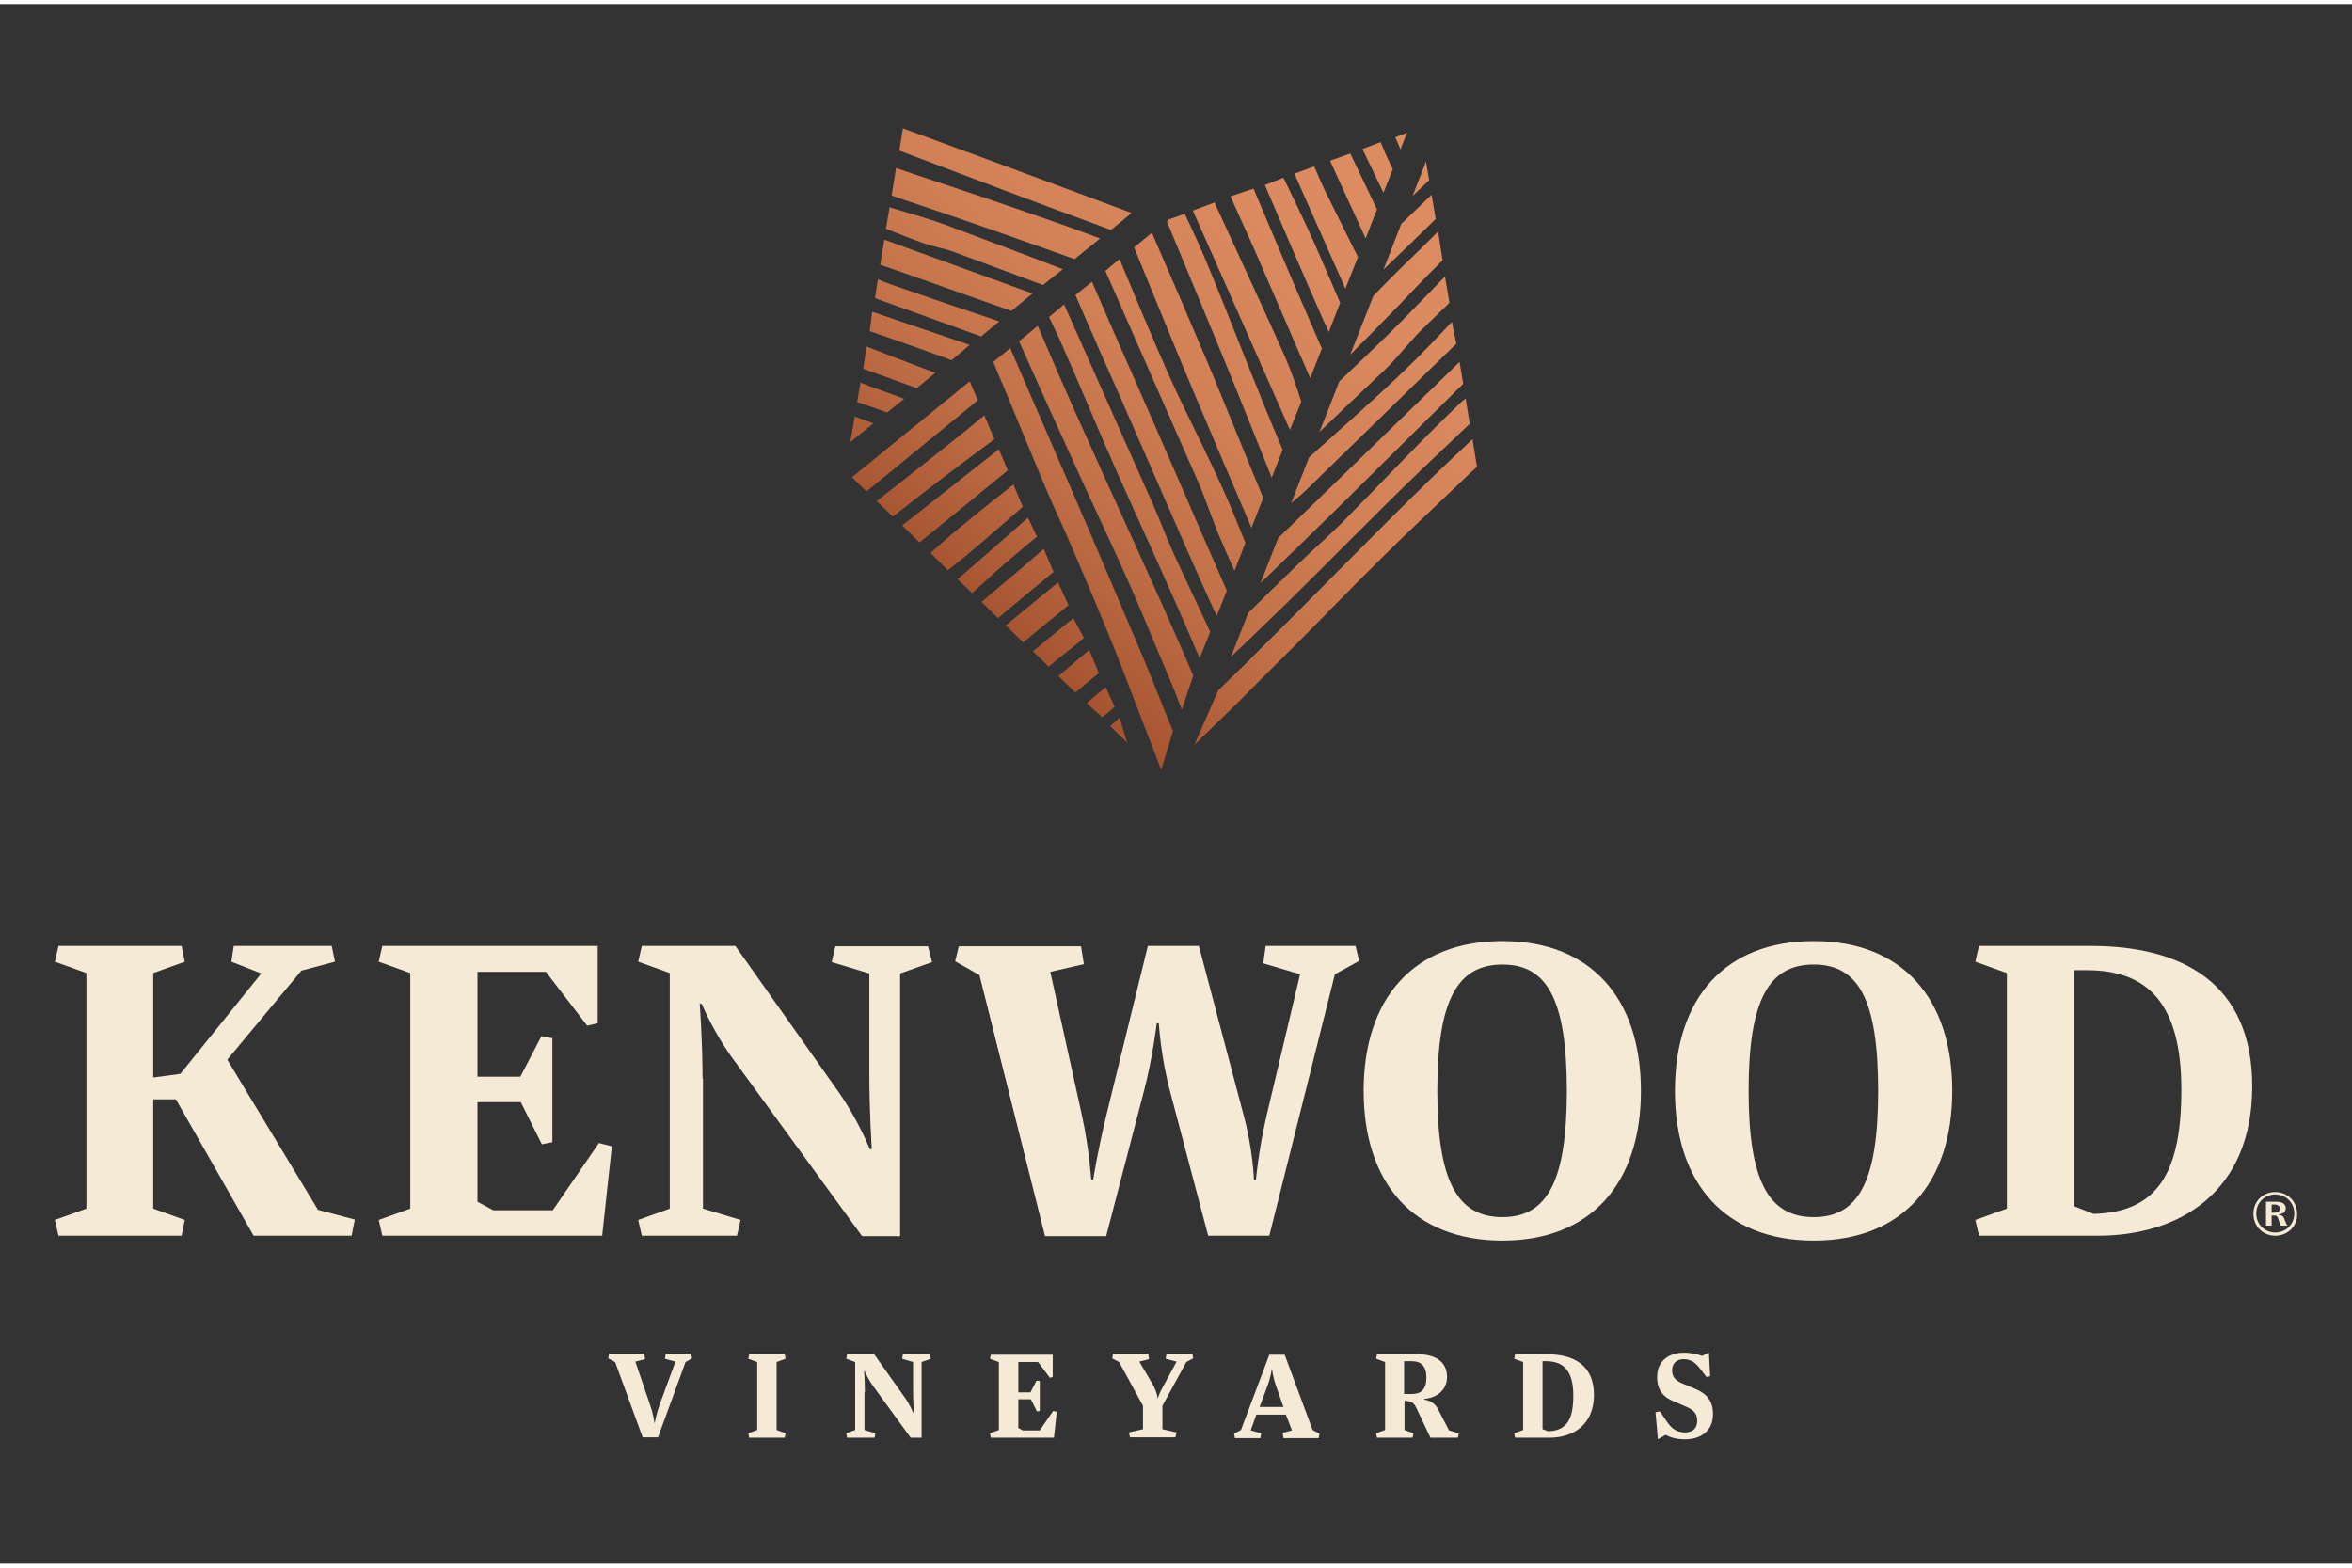 <svg class="agegate_logo" width="210" height="140" viewBox="0 0 386 256" fill="none" xmlns="http://www.w3.org/2000/svg"><rect x="0" y="0" width="386" height="256" fill="#333333" stroke="none"/><path d="M108.258 229.882C107.66 231.609 107.461 232.872 107.461 232.872H107.394C107.394 232.872 107.261 231.543 106.663 229.882L104.272 222.84L105.866 222.441L105.733 221.577H99.953L99.82 222.308L100.95 222.906L105.467 235.264H107.992L112.51 222.906L113.573 222.308L113.44 221.577H109.254L109.122 222.375L110.849 222.84L108.258 229.882ZM122.941 221.644L122.808 222.375L124.269 222.906V234.068L122.808 234.599L122.941 235.33H128.787L128.92 234.599L127.458 234.068V222.906L128.92 222.375L128.787 221.644H122.941ZM141.942 227.889C141.942 226.162 141.809 224.368 141.809 224.368H141.875C141.875 224.368 142.473 225.763 143.47 227.092L149.449 235.33H151.243V222.906L152.771 222.375L152.572 221.644H148.187L148.054 222.375L149.848 222.906V227.69C149.848 229.417 149.981 231.211 149.981 231.211H149.848C149.848 231.211 149.316 229.816 148.32 228.487L143.47 221.644H139.018L138.886 222.375L140.347 222.906V234.068L138.886 234.599L139.018 235.33H143.536L143.669 234.599L141.875 234.068V227.889H141.942ZM169.181 229.018L170.178 231.012L170.643 230.945V226.029L170.111 225.962L169.115 227.889H167.122V222.906H170.377L172.304 225.497L172.769 225.364V221.71H162.604L162.471 222.375L163.933 222.906V234.068L162.471 234.599L162.604 235.33H172.968L173.433 231.078L172.835 230.945L170.643 234.134H167.852L167.122 233.735V229.018H169.181ZM186.986 222.84L188.581 222.441L188.448 221.577H182.668L182.535 222.308L183.665 222.906L187.584 230.081V233.935L185.259 234.466L185.458 235.264H192.899L193.099 234.466L190.773 233.935V230.081L194.693 222.906L195.823 222.308L195.69 221.577H191.438L191.305 222.375L193.099 222.84L190.973 226.76C190.175 228.155 190.043 228.819 190.043 228.819H189.976C189.976 228.819 189.976 228.088 189.245 226.693L186.986 222.84ZM212.033 234.134L210.505 234.533L210.638 235.396H216.418L216.551 234.666L215.422 234.068L210.838 221.71H208.313L203.662 234.068L202.533 234.666L202.666 235.396H206.851L206.984 234.599L205.257 234.134L206.187 231.543H211.037L212.033 234.134ZM207.914 227.092C208.579 225.364 208.712 224.102 208.712 224.102H208.778C208.778 224.102 208.844 225.231 209.509 227.092L210.638 230.281H206.718L207.914 227.092ZM237.811 234.134L236.017 230.679C235.552 229.749 234.755 229.218 233.758 229.085V228.952C235.552 228.819 237.479 227.69 237.479 225.364C237.479 222.574 235.154 221.644 232.762 221.644H225.985L225.852 222.375L227.314 222.906V234.068L225.852 234.599L225.985 235.33H231.832L231.965 234.599L230.503 234.068V229.284C231.632 229.284 232.098 229.683 232.43 230.414L234.755 235.33H239.273L239.406 234.599L237.811 234.134ZM230.437 222.773H231.699C233.227 222.773 234.091 223.57 234.091 225.431C234.091 227.49 233.161 228.155 231.699 228.155H230.437V222.773ZM248.641 221.644L248.508 222.375L249.969 222.906V234.068L248.508 234.599L248.641 235.33H254.288C258.208 235.33 261.596 233.204 261.596 228.288C261.596 223.371 258.208 221.644 253.956 221.644H248.641V221.644ZM253.158 233.935V222.773H253.756C256.679 222.773 258.208 224.434 258.208 228.42C258.208 232.274 257.145 234.201 254.088 234.267L253.158 233.935ZM276.544 234.466C275.216 234.466 274.352 233.868 273.555 232.672L272.425 231.012L271.694 231.144L272.093 235.596L273.355 234.865C274.02 235.197 274.883 235.596 276.544 235.596C279.069 235.596 281.129 234.267 281.129 231.477C281.129 229.351 280.198 228.088 278.006 227.225L276.279 226.494C274.883 225.962 274.418 225.298 274.418 224.235C274.418 223.172 275.149 222.441 276.279 222.441C277.474 222.441 278.205 222.973 278.936 223.903L280.066 225.364L280.663 225.231L280.464 221.378L279.335 221.91C278.604 221.644 277.607 221.378 276.345 221.378C274.086 221.378 271.96 222.574 271.96 225.364C271.96 227.49 272.957 228.686 274.684 229.351L276.345 230.081C277.873 230.679 278.537 231.277 278.537 232.54C278.537 233.802 277.807 234.466 276.544 234.466Z" fill="#F4EAD6"></path><path d="M241.2 68.904C238.476 71.495 235.752 74.086 233.028 76.677C225.653 83.786 218.478 91.16 211.17 98.336C208.114 101.325 205.057 104.249 202.001 107.172L204.858 99.93C207.582 97.273 210.306 94.549 213.096 91.891C215.355 89.632 217.813 87.573 220.072 85.314C226.45 78.869 232.629 72.226 239.206 65.914C239.605 65.515 240.07 65.117 240.535 64.718L241.2 68.904ZM200.407 88.038C199.012 84.915 198.015 81.593 196.62 78.404C191.571 66.844 186.455 55.35 181.406 43.79L183.731 41.864C186.388 48.242 189.046 54.62 191.836 60.931C195.025 68.04 198.746 74.95 201.802 82.125C202.666 84.184 203.529 86.31 204.393 88.436L202.599 93.021C201.868 91.426 201.138 89.765 200.407 88.038ZM201.337 96.276L199.676 100.462C198.281 97.406 196.886 94.283 195.49 91.16C191.571 82.258 187.717 73.289 183.797 64.386C181.339 58.872 178.881 53.291 176.489 47.776L179.213 45.584C181.406 50.633 183.598 55.749 185.857 60.798C189.777 69.767 193.697 78.67 197.55 87.639C198.812 90.496 200.075 93.419 201.337 96.276ZM239.539 58.739L240.137 62.326C233.36 69.037 226.583 75.747 219.807 82.457C215.488 86.709 211.17 90.895 206.851 95.08L209.775 87.639C211.768 85.712 213.761 83.786 215.754 81.859C223.594 74.219 231.5 66.578 239.406 58.872C239.472 58.872 239.472 58.805 239.539 58.739ZM239.007 55.749C231.035 63.522 223.062 71.296 215.09 79.069C214.093 80.065 213.03 80.995 211.901 81.925L214.824 74.418C220.072 69.701 225.387 65.05 230.437 60.2C233.161 57.609 235.752 54.885 238.276 52.161L239.007 55.749ZM237.878 49.039C236.35 50.501 234.822 52.029 233.293 53.49C231.234 55.55 229.44 57.941 227.314 60.001C223.726 63.389 220.139 66.778 216.551 70.233L219.807 61.928C222.531 59.337 225.254 56.746 227.912 54.155C231.035 51.098 234.091 47.843 237.147 44.72L237.878 49.039ZM236.748 42.063C235.353 43.458 233.958 44.853 232.629 46.248C229.041 50.035 225.321 53.822 221.6 57.543L225.387 47.909C226.185 47.046 227.048 46.248 227.846 45.385C230.569 42.661 233.293 40.07 236.017 37.346L236.748 42.063ZM235.619 35.286C232.762 38.077 229.905 40.867 227.048 43.591L229.972 36.084C231.633 34.489 233.293 32.895 234.954 31.3L235.619 35.286ZM234.024 25.852L234.556 28.908C233.626 29.772 232.762 30.636 231.832 31.499L234.024 25.852ZM230.902 21.135L229.839 23.859C229.573 23.195 229.307 22.53 228.975 21.866L230.902 21.135ZM226.583 22.663C227.048 23.726 227.447 24.789 227.978 25.852C228.178 26.251 228.377 26.649 228.576 27.114L227.048 30.968C225.919 28.576 224.723 26.184 223.594 23.793L226.583 22.663ZM221.6 24.523C223.062 27.579 224.524 30.636 225.985 33.692L224.125 38.475C222.198 34.223 220.205 29.971 218.279 25.719L221.6 24.523ZM215.687 26.649C216.418 28.377 217.149 30.104 218.013 31.765C219.607 35.02 221.268 38.276 222.863 41.531L220.803 46.714C218.013 40.402 215.222 34.157 212.432 27.845L215.687 26.649ZM210.638 28.51C212.432 32.23 214.292 36.017 215.953 39.804C217.282 42.86 218.611 45.916 219.939 49.039L218.079 53.822C217.813 53.158 217.481 52.56 217.216 51.962C213.96 44.587 210.771 37.147 207.582 29.706L210.638 28.51ZM205.722 30.303C208.977 38.01 212.233 45.717 215.555 53.357C216.02 54.42 216.485 55.483 216.95 56.546L215.023 61.396C212.233 55.018 209.509 48.64 206.718 42.262C205.19 38.675 203.529 35.153 201.935 31.566L205.722 30.303ZM199.344 32.562C199.477 32.895 199.543 33.227 199.742 33.492C203.463 41.664 207.316 49.836 210.97 58.074C211.967 60.4 212.764 62.791 213.561 65.25L211.701 69.9C206.386 57.875 201.071 45.85 195.756 33.891L199.344 32.562ZM191.836 35.353L194.427 34.423C195.889 37.479 197.284 40.535 198.547 43.657C202.599 53.49 206.32 63.389 210.505 73.156L208.712 77.74C206.785 73.023 204.925 68.239 202.998 63.522C199.211 54.221 195.358 44.986 191.504 35.685L191.836 35.353ZM189.046 37.545C192.235 44.853 195.358 52.161 198.48 59.536C201.47 66.711 204.327 73.886 207.316 81.062L205.39 85.978C202.201 78.537 199.012 71.096 195.889 63.655C192.567 55.749 189.378 47.843 186.123 39.937L189.046 37.545ZM148.187 20.404C158.75 24.258 169.314 28.177 179.811 32.097C181.804 32.828 183.731 33.559 185.724 34.29L182.336 37.08C170.709 32.828 159.149 28.443 147.589 24.058L148.187 20.404ZM147.057 26.915C148.12 27.247 149.117 27.646 150.18 27.978C158.618 30.768 167.055 33.625 175.493 36.615C177.154 37.213 178.881 37.877 180.542 38.475L176.356 41.864C167.254 38.608 158.219 35.419 149.051 32.363C148.12 32.097 147.257 31.699 146.327 31.433L147.057 26.915ZM145.994 33.36C149.316 34.356 152.638 35.286 155.827 36.482C162.006 38.807 168.251 41.133 174.43 43.525L171.174 46.116C166.258 44.322 161.408 42.462 156.492 40.668C154.831 40.07 153.037 39.804 151.442 39.206C149.383 38.475 147.39 37.678 145.396 36.881L145.994 33.36ZM145.131 38.675C153.236 41.598 161.341 44.587 169.447 47.511L165.992 50.368C159.548 48.109 153.037 45.783 146.592 43.525C145.862 43.259 145.197 43.059 144.466 42.794L145.131 38.675ZM144.068 45.185C144.732 45.451 145.396 45.717 146.127 45.983C152.04 48.042 158.02 50.102 163.999 52.095L161.009 54.553C156.159 52.826 151.309 51.032 146.459 49.305C145.529 48.972 144.533 48.64 143.603 48.242L144.068 45.185ZM143.138 50.501C148.453 52.294 153.768 54.155 159.149 55.948L158.75 56.281C158.684 56.281 158.618 56.347 158.618 56.413L156.159 58.473C155.163 58.074 154.1 57.676 153.103 57.344C149.648 56.081 146.194 54.885 142.739 53.69L143.138 50.501ZM142.207 56.214C145.994 57.676 149.715 59.137 153.502 60.533L150.446 63.057C149.117 62.592 147.788 62.061 146.459 61.596C144.865 60.998 143.27 60.466 141.676 59.868L142.207 56.214ZM141.211 62.127C141.742 62.326 142.207 62.526 142.739 62.725C144.599 63.389 146.526 64.12 148.386 64.785L145.596 67.043C144.001 66.445 142.34 65.914 140.679 65.316L141.211 62.127ZM140.281 67.708C141.277 68.106 142.34 68.439 143.337 68.837L139.55 71.893L140.281 67.708ZM139.816 77.674L159.149 61.928L160.478 65.05C154.366 70.033 148.32 75.016 142.207 79.999L139.816 77.674ZM143.868 81.593C148.12 78.271 152.306 74.95 156.492 71.628C158.152 70.299 159.88 68.904 161.541 67.508L163.202 71.428C158.618 74.817 154.033 78.271 149.516 81.793C148.519 82.59 147.522 83.387 146.526 84.118L143.868 81.593ZM148.054 85.58C153.369 81.46 158.618 77.208 163.933 73.089L165.394 76.544C160.611 80.464 155.761 84.45 150.911 88.37L148.054 85.58ZM152.705 90.097C154.233 88.769 155.761 87.373 157.289 86.111C160.278 83.653 163.268 81.261 166.324 78.869L167.852 82.523C165.394 84.649 162.936 86.842 160.478 88.901C158.883 90.297 157.222 91.625 155.561 92.954L152.705 90.097ZM157.156 94.416C161.009 91.094 164.863 87.706 168.716 84.317L170.178 87.44C169.181 88.237 168.052 89.167 167.055 90.031C164.464 92.157 162.072 94.416 159.548 96.675L157.156 94.416ZM161.076 98.136C163.069 96.475 164.996 94.814 166.989 93.153C168.317 92.024 169.978 90.562 171.307 89.433L172.902 93.22C169.978 95.612 166.723 98.336 163.8 100.794L161.076 98.136ZM165.062 101.99C165.726 101.458 166.324 100.927 166.989 100.395C169.115 98.668 171.506 96.675 173.632 94.947L175.36 98.668C173.035 100.594 170.244 102.853 167.919 104.78L165.062 101.99ZM169.513 106.242C171.639 104.514 174.031 102.521 176.157 100.794L177.884 104.049C176.157 105.511 173.832 107.305 172.104 108.766L169.513 106.242ZM173.699 110.294C173.765 110.228 173.898 110.161 173.965 110.095C175.36 108.899 176.954 107.504 178.748 106.042L180.343 109.829C178.881 110.959 177.619 112.088 176.489 113.018L173.699 110.294ZM180.874 117.071L178.35 114.746C179.147 114.015 180.608 112.819 181.472 112.155L182.934 115.344C182.469 115.809 181.406 116.672 180.874 117.071ZM182.203 118.533L183.731 117.137L184.993 121.257L182.203 118.533ZM190.574 125.708L183.797 108.102C182.402 104.514 180.941 101.06 179.479 97.538C177.619 93.153 175.758 88.702 173.832 84.45C173.101 82.856 172.37 81.261 171.706 79.667C170.377 76.478 169.048 73.289 167.719 70.1C166.191 66.313 164.597 62.526 163.002 58.739L165.793 56.48C169.181 64.253 172.503 72.026 175.891 79.799C179.878 88.968 183.731 98.203 187.651 107.371C189.245 111.158 190.906 115.543 192.501 119.33L190.574 125.708ZM193.962 115.809C193.431 114.613 192.899 112.952 192.368 111.756C189.843 105.909 187.451 99.864 184.86 94.084C182.07 87.838 179.147 81.726 176.356 75.547C173.3 68.837 170.244 62.127 167.254 55.35L170.311 52.826C172.835 58.739 175.36 64.585 178.017 70.432C183.532 82.789 189.312 95.147 194.693 107.57C195.092 108.434 195.424 109.364 195.823 110.228L193.962 115.809ZM183.665 77.607C180.276 70.033 177.154 62.326 173.765 54.752C173.234 53.623 172.702 52.494 172.171 51.364L174.629 49.305C179.413 60.134 184.262 70.897 189.046 81.726C190.375 84.649 191.438 87.639 192.766 90.562C194.693 94.748 196.686 98.867 198.613 103.053L196.886 107.371C196.62 106.84 196.421 106.242 196.155 105.71C192.169 96.276 187.85 86.975 183.665 77.607ZM240.004 78.205C235.419 82.59 230.702 86.975 226.185 91.493C221.335 96.276 216.618 101.192 211.834 105.976C208.977 108.833 206.054 111.69 203.197 114.613L196.022 121.589L199.942 112.62C202.134 110.494 204.393 108.368 206.519 106.175C216.153 96.675 225.52 86.908 235.287 77.474C237.413 75.415 239.539 73.421 241.665 71.428L242.395 75.946C241.598 76.677 240.801 77.408 240.004 78.205Z" fill="url(#paint0_linear)"></path><path d="M373.41 202.178C371.417 202.178 369.823 200.65 369.823 198.59C369.823 196.464 371.417 195.002 373.41 195.002C375.404 195.002 376.998 196.53 376.998 198.59C377.064 200.65 375.404 202.178 373.41 202.178ZM373.41 195.401C371.683 195.401 370.288 196.73 370.288 198.524C370.288 200.317 371.683 201.646 373.41 201.646C375.138 201.646 376.533 200.317 376.533 198.524C376.533 196.73 375.138 195.401 373.41 195.401ZM372.812 200.517H371.882V196.597H373.676C374.473 196.597 375.138 196.929 375.138 197.66C375.138 198.324 374.54 198.656 373.942 198.656V198.723C374.407 198.789 374.739 198.922 374.872 199.387L375.071 199.852C375.138 200.118 375.204 200.251 375.404 200.517H374.341C374.208 200.317 374.141 200.118 374.075 199.919L373.875 199.321C373.743 198.989 373.61 198.856 373.278 198.856H372.812V200.517V200.517ZM372.812 198.391H373.344C373.875 198.391 374.141 198.191 374.141 197.726C374.141 197.328 373.875 197.062 373.344 197.062H372.812V198.391Z" fill="#F4EAD6"></path><path d="M25.144 176.201V159.06L30.326 157.199L29.795 154.608H9.598L9 157.199L14.182 159.06V197.726L9 199.587L9.598 202.178H29.795L30.326 199.587L25.144 197.726V179.788H28.865L41.621 202.178H57.699L58.23 199.52L52.184 197.926L37.302 173.277L49.461 158.661L54.975 157.199L54.443 154.608H38.365L37.967 157.199L42.883 159.126L29.596 175.603L25.144 176.201Z" fill="#F4EAD6"></path><path d="M85.47 180.253L88.924 187.163L90.652 186.831V169.756L88.858 169.424L85.403 176.068H78.361V158.86H89.589L96.365 167.696L98.093 167.298V154.608H62.748L62.15 157.199L67.332 159.06V197.726L62.15 199.587L62.748 202.178H98.824L100.418 187.495L98.292 186.963L90.718 197.992H80.952L78.361 196.597V180.253H85.47Z" fill="#F4EAD6"></path><path d="M115.3 176.4C115.3 170.354 114.835 164.109 114.835 164.109H115.167C115.167 164.109 117.16 169.025 120.682 173.676L141.477 202.244H147.722V159.126L152.97 157.266L152.306 154.675H137.092L136.494 157.266L142.673 159.126V175.802C142.673 181.715 143.071 187.96 143.071 187.96H142.739C142.739 187.96 140.812 183.044 137.49 178.393L120.682 154.608H105.335L104.737 157.199L109.919 159.06V197.726L104.737 199.587L105.335 202.178H120.947L121.545 199.587L115.367 197.726V176.4H115.3Z" fill="#F4EAD6"></path><path d="M198.281 202.178H208.313L219.076 159.259L223.062 157.066L222.464 154.608H207.715L207.316 157.465L213.362 159.259L207.914 182.246C206.519 188.226 206.12 193.009 206.12 193.009H205.788C205.788 193.009 205.655 188.093 204.061 182.246L196.753 154.608H188.382L181.605 182.246C180.143 188.226 179.413 192.943 179.413 192.943H179.08C179.08 192.943 178.748 187.827 177.552 182.379L172.37 158.86L177.884 157.598L177.419 154.675H157.355L156.757 157.133L160.744 159.392L171.506 202.244H181.539L187.717 178.526C189.179 172.945 189.843 167.298 189.843 167.298H190.175C190.175 167.298 190.508 172.879 192.036 178.526L198.281 202.178Z" fill="#F4EAD6"></path><path d="M246.581 202.975C261.064 202.975 269.303 193.607 269.303 178.393C269.303 163.179 261.064 153.811 246.581 153.811C232.031 153.811 223.793 163.179 223.793 178.393C223.793 193.607 232.031 202.975 246.581 202.975ZM246.581 199.121C239.206 199.121 235.885 193.275 235.885 178.393C235.885 163.444 239.206 157.664 246.581 157.664C253.889 157.664 257.145 163.378 257.145 178.393C257.145 193.275 253.889 199.121 246.581 199.121Z" fill="#F4EAD6"></path><path d="M297.671 202.975C312.155 202.975 320.393 193.607 320.393 178.393C320.393 163.179 312.155 153.811 297.671 153.811C283.122 153.811 274.883 163.179 274.883 178.393C274.883 193.607 283.122 202.975 297.671 202.975ZM297.671 199.121C290.297 199.121 286.975 193.275 286.975 178.393C286.975 163.444 290.297 157.664 297.671 157.664C304.98 157.664 308.235 163.378 308.235 178.393C308.235 193.275 304.98 199.121 297.671 199.121Z" fill="#F4EAD6"></path><path d="M324.778 154.608L324.18 157.199L329.362 159.06V197.726L324.18 199.587L324.778 202.178H344.244C357.864 202.178 369.623 194.869 369.623 177.662C369.623 160.588 357.997 154.608 343.115 154.608H324.778ZM340.391 197.328V158.595H342.517C352.682 158.595 357.997 164.308 357.997 178.194C357.997 191.548 354.276 198.324 343.58 198.59L340.391 197.328Z" fill="#F4EAD6"></path><defs><linearGradient id="paint0_linear" x1="243.68" y1="-7.306" x2="147.54" y2="102.876" gradientUnits="userSpaceOnUse"><stop offset="0" stop-color="#DE8E62"></stop><stop offset="0.368" stop-color="#DB8B5F"></stop><stop offset="0.575" stop-color="#D28056"></stop><stop offset="0.743" stop-color="#C17047"></stop><stop offset="0.888" stop-color="#AC5A35"></stop><stop offset="1" stop-color="#964525"></stop></linearGradient></defs></svg>